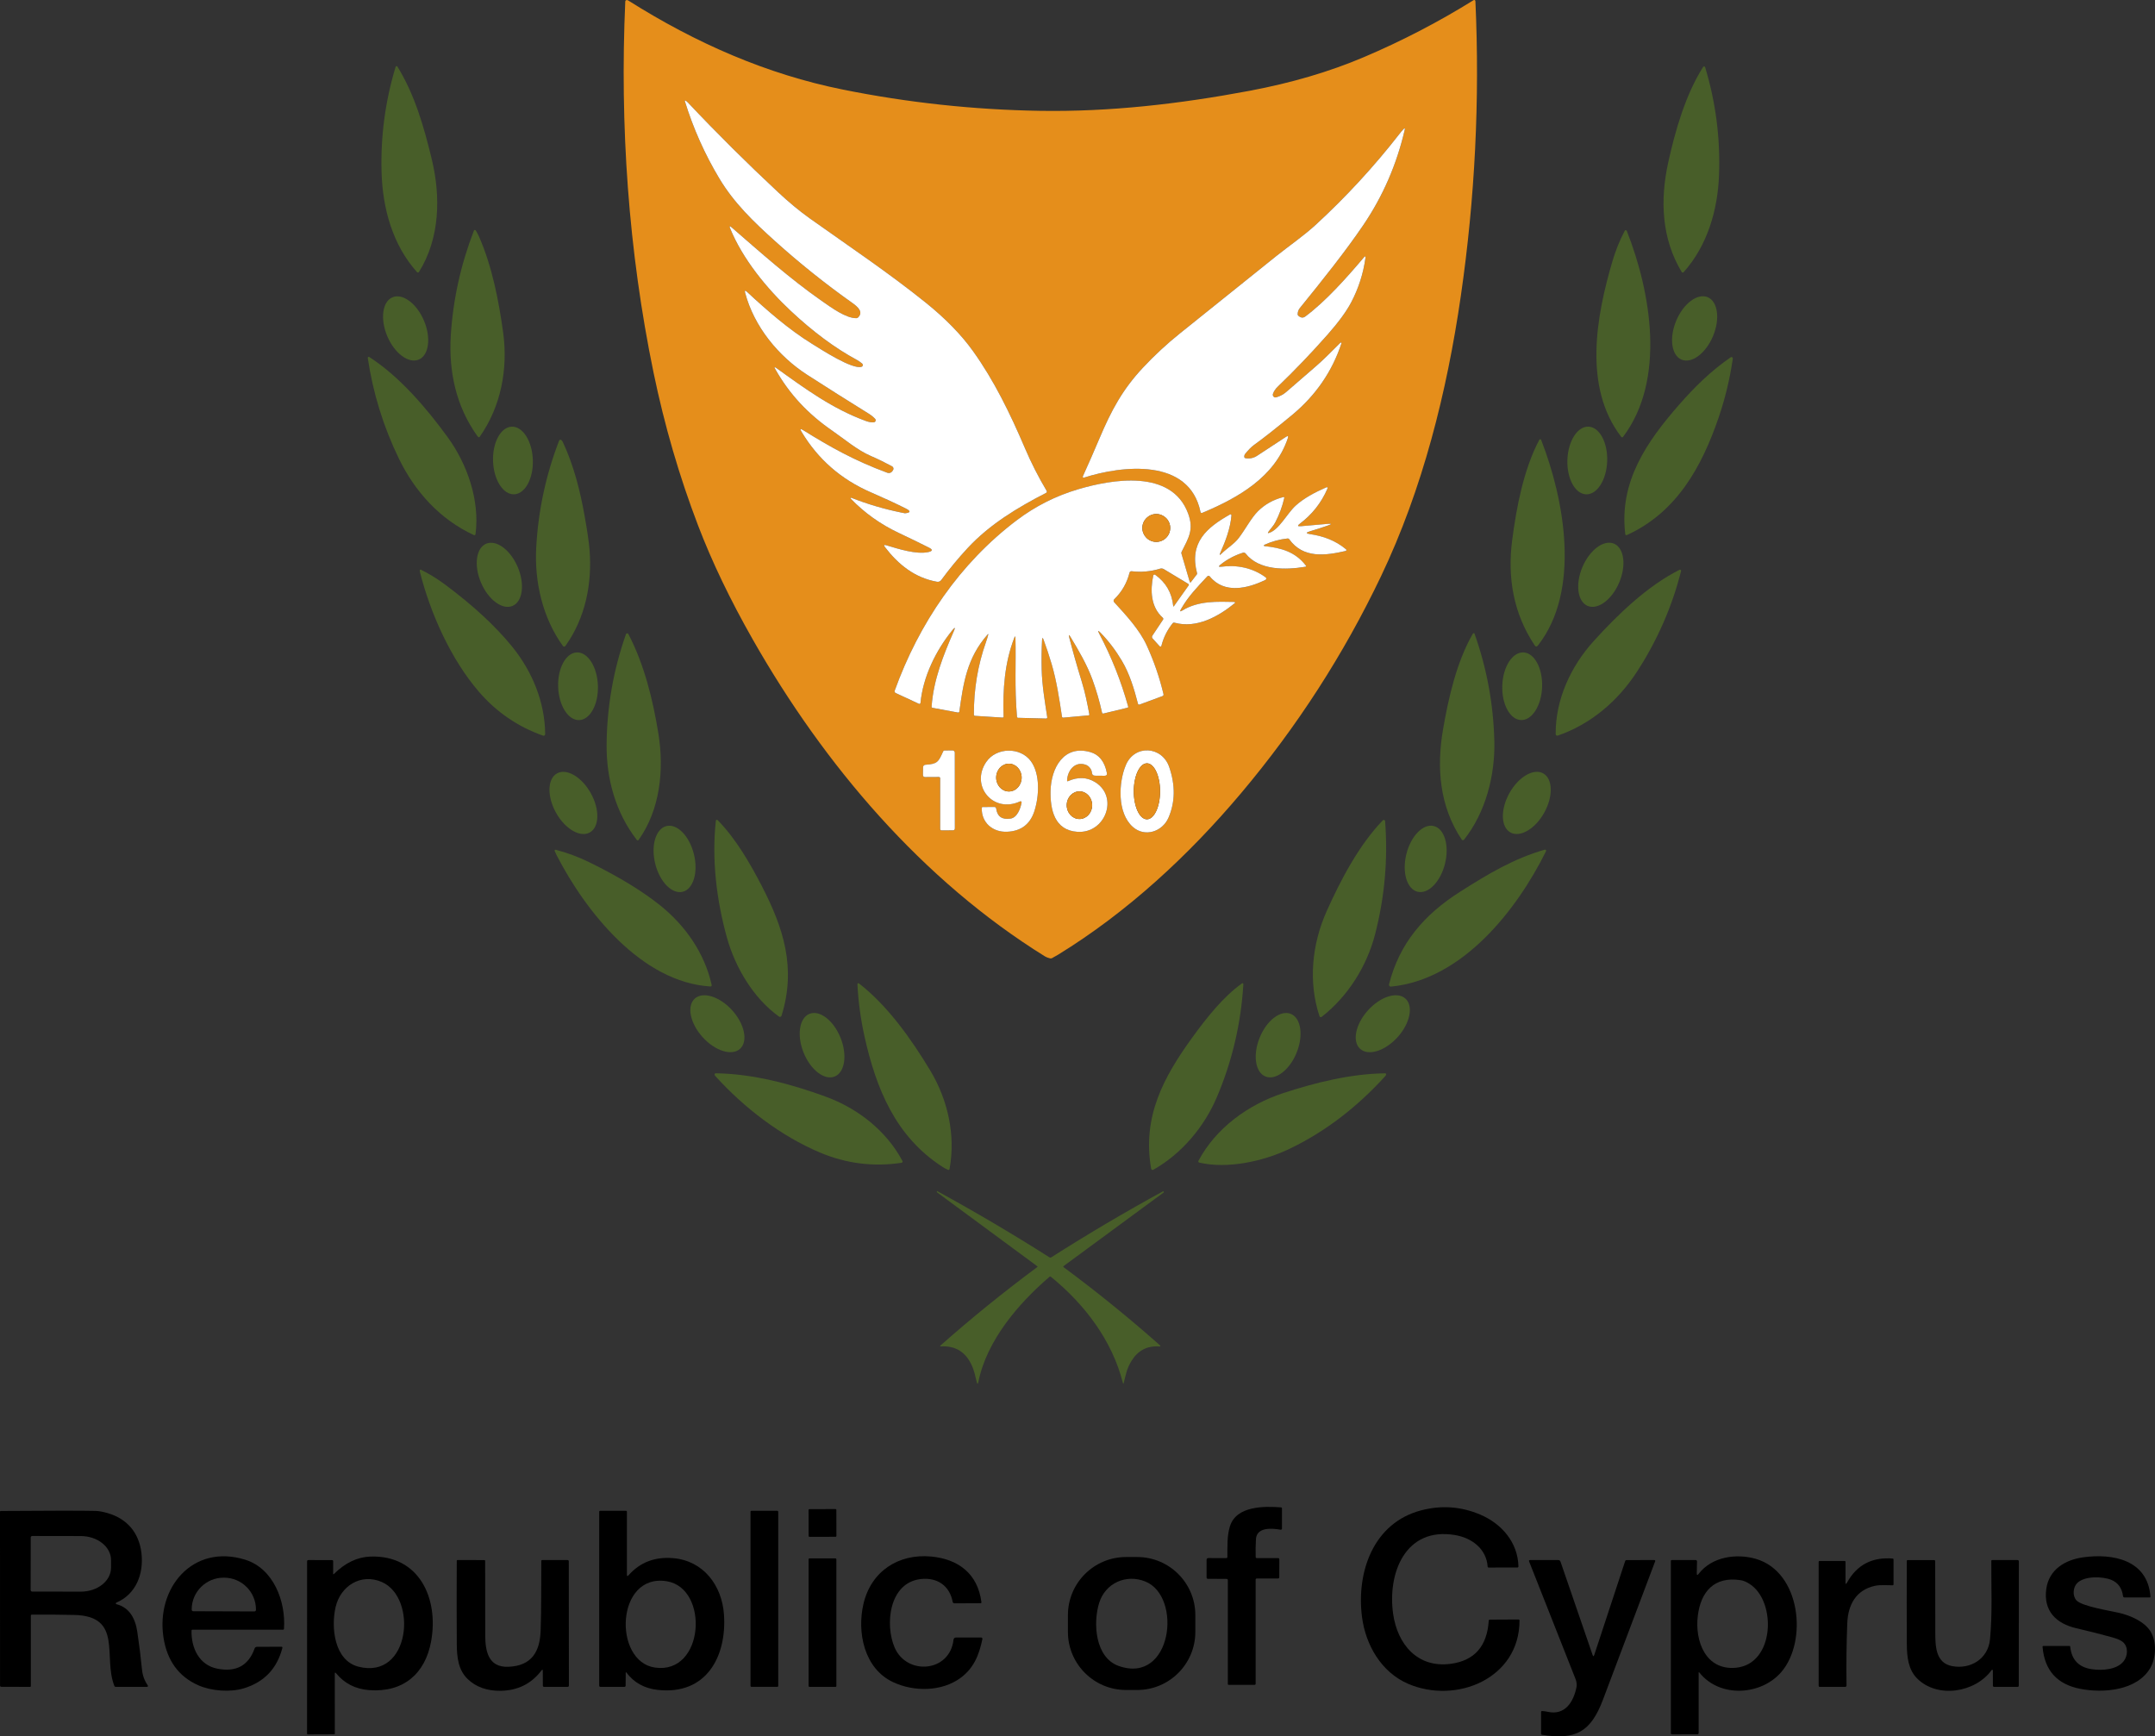 <?xml version="1.0" encoding="UTF-8"?>
<svg id="Capa_1" data-name="Capa 1" xmlns="http://www.w3.org/2000/svg" viewBox="0 0 1064.1 857.41">
  <rect x="0" y="0" width="1064.1" height="857.41" fill="#333333" stroke="none"/>
  <defs>
    <style>
      .cls-1, .cls-2, .cls-3, .cls-4 {
        stroke-width: 0px;
      }

      .cls-2 {
        fill: #fff;
      }

      .cls-3 {
        fill: #e58e1b;
      }

      .cls-4 {
        fill: #485e29;
      }
    </style>
  </defs>
  <path class="cls-3" d="m681.87,284.66c-18.45,38.62-41.5,74.33-69.15,107.13-25.8,30.62-56.08,58.65-90.29,79.66-.97.59-1.96,1.15-2.96,1.68-.31.15-.63.19-.96.11-1.05-.25-1.88-.57-2.49-.95-60.63-37.61-108.93-94.35-144.29-156.47-11.16-19.61-20.17-38.38-27.03-56.33-9.27-24.25-16.59-49.4-21.98-75.45-12.44-60.24-16.7-122.08-13.97-183.35,0-.18.09-.35.22-.46.34-.29.77-.28,1.3.05,33.22,20.97,68.29,36.39,105.95,43.96,32.13,6.47,64.57,9.96,97.3,10.49,34.18.55,68.43-3.31,103.49-9.89,20.69-3.89,39.52-9.43,56.48-16.64,18.75-7.96,36.79-17.33,54.13-28.11.27-.18.64-.09.82.19.06.09.09.19.09.29,2.21,48.71-.19,97.28-7.22,145.71-6.85,47.21-18.8,95.19-39.44,138.38Zm-223.5-12.04c-5.91,1.27-14.66-1.53-20.73-3.36-1.17-.35-1.39-.04-.64.93,6.63,8.63,14.67,15.12,25.68,17.09.79.14,1.59-.18,2.07-.83,4.01-5.48,8.37-10.76,13.09-15.84,10.9-11.74,24.58-19.94,38.69-27.22.35-.18.49-.61.31-.96,0-.01-.01-.03-.02-.04-4.07-6.83-7.65-13.88-10.74-21.13-7.3-17.1-15.27-33.45-25.64-47.9-5.81-8.11-13.59-16.08-23.33-23.92-18.35-14.76-38-27.91-57.18-41.54-5.4-3.84-10.69-8.31-15.55-12.84-15.37-14.33-30.28-29.14-44.71-44.43-.38-.41-.79-.73-1.22-.97-.1-.05-.23-.01-.28.09-.02.05-.03.1-.02.15,4.16,13.48,9.84,26.23,17.05,38.24,7.25,12.08,16.73,21.22,27.53,30.95,12.14,10.93,24.87,21.11,38.2,30.55,2.5,1.78,5.59,4.4,2.77,7.13-.23.22-.54.35-.87.35-5.16.05-12.34-5.23-17.11-8.56-15.63-10.91-30.16-23.87-44.43-36.26-.99-.86-1.23-.69-.74.52,6.21,15.16,18.08,29.63,29.95,40.74,11.04,10.35,21.92,18.4,32.63,24.17.89.49,1.77,1.1,2.62,1.83.38.32.43.89.11,1.27-.11.13-.24.22-.4.27-4.52,1.57-20.3-8.73-24.63-11.41-11.47-7.09-22.2-16.52-31.98-25.58-.93-.87-1.23-.69-.9.54,4.46,16.67,16.41,31.26,30.7,40.47,10.07,6.49,20.19,12.88,30.36,19.18,1.21.75,2.25,1.6,3.14,2.55.38.41.35,1.04-.06,1.42-.17.15-.38.25-.61.26-1.2.08-2.46-.12-3.78-.6-16.66-6.05-30.16-16-44.36-26.21-.94-.67-1.12-.51-.55.5,7.03,12.44,16.15,22.17,28.17,30.46,6.15,4.25,12.27,9.56,19.18,12.54,3.17,1.36,6.63,3.04,10.36,5.05.64.34.87,1.14.53,1.78-.02.04-.04.08-.07.11l-.34.51c-.53.79-1.54,1.12-2.43.79-16.39-6.04-28.45-12.87-41.68-21.1-1.31-.81-1.57-.56-.78.76,8.13,13.61,19.54,23.6,34.25,29.97,6.26,2.71,12.03,5.38,17.3,8.01,2.57,1.29,2.43,2.08-.44,2.35-.04,0-.64-.12-1.8-.35-8.55-1.75-16.78-4.18-24.68-7.3-.13-.06-.28,0-.34.13-.04.1-.02.22.06.3,6.77,7.02,14.68,12.66,23.72,16.93,5.25,2.47,10.2,4.88,14.85,7.22,2.03,1.01,1.94,1.76-.28,2.24Zm156.01-47.1c-.01-.37.12-.96.37-1.28,1.66-2.07,3.15-3.58,4.48-4.53,4.63-3.33,10.88-8.24,18.74-14.75,11.68-9.67,19.82-21.48,24.42-35.44.05-.16-.04-.33-.2-.38-.1-.03-.21,0-.29.07-4.1,4.02-8.28,8.38-12.35,11.85-4.81,4.11-9.6,8.26-14.35,12.43-1.45,1.27-3.13,2.17-5.04,2.71-.7.2-1.43-.2-1.63-.9-.08-.27-.07-.55.02-.81.45-1.28,1.24-2.46,2.37-3.54,8.53-8.21,16.7-16.75,24.53-25.62,5.47-6.2,9.4-11.56,11.77-16.09,3.61-6.89,5.95-14.15,7-21.8.13-.97-.12-1.09-.76-.34-8.61,10.17-18.85,21.67-28.92,29.18-1.1.82-2.26.69-3.47-.39-.22-.2-.33-.45-.32-.75.04-1.18.4-2.19,1.08-3.02,11.11-13.69,22.47-27.89,31.32-40.94,9.71-14.33,16.53-30.04,20.48-47.12.19-.81,0-.92-.59-.31-.59.61-1.25,1.4-2,2.36-12.58,16.15-26.4,31.15-41.47,45-5.72,5.27-13.84,10.9-19.34,15.32-15.82,12.71-31.65,25.42-47.49,38.11-6.55,5.25-12.69,10.94-18.42,17.07-10,10.7-15.54,20.97-21.43,34.89-2.7,6.37-5.44,12.62-8.22,18.76-.1.23,0,.49.23.59.1.04.2.05.31.02,18.76-6.03,52.07-9.92,57.58,16.96.07.33.39.54.72.47.04,0,.07-.02.11-.03,17.77-7.46,35.75-17.61,42.26-36.81.39-1.15.08-1.39-.93-.72-4.5,2.97-9.23,6.07-14.19,9.31-1.75,1.15-3.67,1.55-5.74,1.21-.36-.06-.63-.37-.64-.74Zm-86.4,89.32c-.39-1.52-.18-1.61.63-.27,4.05,6.68,8.17,13.79,10.8,20.98,1.93,5.29,3.52,10.76,4.76,16.4.06.29.35.48.64.41,0,0,.01,0,.02,0l11.88-2.87c.32-.08.44-.28.35-.59-3.47-12.5-8.22-24.48-14.27-35.94-.87-1.66-.66-1.82.65-.48,3.91,4,7.43,8.62,10.54,13.86,3.83,6.46,6.03,13.86,7.94,21.22.07.3.37.47.67.4.02,0,.04-.01.07-.02l11.37-4.2c.37-.14.59-.53.49-.92-1.95-8.23-4.71-16.26-8.28-24.07-3.58-7.85-10.34-15.08-16.11-21.39-.37-.41-.35-1.03.04-1.41,3.77-3.67,6.29-8.06,7.57-13.16.11-.46.55-.76,1.02-.7,4.78.57,9.46.15,14.04-1.26.64-.2,1.34-.11,1.91.24l12.04,7.26c.26.15.35.48.2.74,0,.01-.02.03-.03.04l-7.21,10.17c-.23.33-.37.3-.41-.11-.66-6.43-3.61-11.54-8.86-15.31-.29-.2-.69-.14-.89.15-.05.07-.08.15-.1.23-1.53,7.26-1.25,15.52,4.7,20.8.28.25.34.66.13.98l-5.26,7.9c-.29.42-.24.98.1,1.36l3.48,3.84c.19.21.52.23.73.04.08-.07.13-.16.16-.26,1.04-4.12,2.89-7.82,5.54-11.11.23-.29.53-.39.89-.29,11.03,3,21.74-3.07,29.8-9.65.14-.12.16-.34.04-.48-.06-.07-.15-.12-.25-.12-8.14-.14-17.7-.72-25.72,4.24-1.07.67-1.3.45-.67-.65,3.6-6.35,8.05-10.86,13-16.2.32-.34.86-.36,1.21-.04.03.03.06.06.08.09,7.1,8.75,18.83,5.9,27.46,1.66.36-.18.5-.61.32-.97-.05-.1-.12-.19-.21-.25-6.44-4.78-14.3-6.3-21.94-5.27-1.34.18-1.48-.15-.42-1,3.32-2.66,7.04-4.63,11.15-5.92.47-.14.98.01,1.29.4,6.6,8.43,19.81,8.17,29.51,6.54.41-.07.49-.26.24-.59-5.19-6.81-12.28-8.77-20.44-9.61-.18-.02-.3-.17-.29-.35.01-.11.08-.21.19-.26,3.65-1.67,7.47-2.72,11.48-3.15.33-.04.66.11.85.38,6.92,9.64,17.96,8.05,27.84,5.79.26-.06.42-.31.36-.57-.02-.11-.08-.2-.16-.27-5.18-4.31-11.08-6.5-17.76-7.49-2.11-.31-2.14-.76-.1-1.37,3.24-.96,6.22-1.92,8.95-2.89,2.01-.72,1.95-.99-.18-.8l-13.27,1.16c-1.58.13-1.74-.27-.47-1.22,6.03-4.52,10.56-10.24,13.58-17.15.37-.85.13-1.09-.73-.72-5.12,2.25-10.83,5.2-14.97,9.01-4.17,3.84-8.18,11.97-13.13,13.41-.53.15-.63,0-.32-.45,1.11-1.61,2.64-3.14,3.47-4.76,2.01-3.89,3.48-7.89,4.42-11.99.1-.45-.07-.61-.51-.5-4.89,1.26-9.03,3.58-12.44,6.95-3.29,3.25-6.23,8.94-9.49,13.22-2.31,3.04-5.73,4.98-8.49,7.72-.97.96-1.17.82-.62-.43,2.55-5.72,4.96-12,5.49-18.44.02-.26-.19-.49-.45-.51-.09,0-.18.01-.26.06-11.47,6.47-20.29,13.86-16.26,29.07.04.16.01.34-.09.48l-3.01,3.92c-.09.12-.27.15-.39.05-.05-.04-.08-.09-.1-.14l-4.14-14.07c-.08-.29-.05-.58.08-.85,3.44-6.88,6.19-10.92,3.22-18.95-8.15-22.05-37.65-16.91-54.39-11.93-10.97,3.26-21.03,8.34-30.16,15.23-28.26,21.33-48.39,51.07-60.34,84.22-.15.44.05.92.47,1.12l11.51,5.35c.26.13.58.01.71-.26.03-.06.04-.11.05-.17,1.26-13.02,7.63-25.9,15.63-35.8,1.44-1.79,1.7-1.63.78.47-5.03,11.52-10,23.88-10.92,37.13-.03.35.13.55.47.61l12.55,2.32c.32.06.62-.15.68-.46,0,0,0-.02,0-.03,2-14.19,3.74-26.45,13.98-38.07.28-.31.37-.26.27.15-.24,1.02-.61,2.23-1.1,3.63-4.03,11.37-6.02,23.31-5.97,35.8,0,.39.2.6.59.62l13.5.86c.39.03.58-.16.57-.55-.43-13.31.48-26.35,5.28-38.85.36-.93.55-.9.58.1.34,12.93-.51,23.75.76,38.87.03.35.23.53.58.54l13.79.36c.31,0,.57-.25.58-.56,0-.03,0-.06,0-.09-1.19-7.81-2.56-15.83-2.74-23.53-.12-5.01-.06-9.87.18-14.56.07-1.3.33-1.34.78-.12,1.43,3.87,2.75,7.87,3.97,11.99,2.44,8.27,3.78,17.24,5.09,25.92.05.31.33.53.64.5l12.47-1.13c.32-.03.45-.2.39-.52-1.01-5.48-2.04-10.65-3.75-16.19-2.3-7.47-4.35-14.71-6.16-21.7Zm-63.74,69.45v24.99c0,.51.25.77.76.76l5.52-.03c.65,0,.97-.33.97-.98l-.03-37.37c0-.61-.49-1.1-1.09-1.1,0,0,0,0-.01,0l-3.87.03c-.38,0-.65.17-.8.52-2.31,5.1-2.76,6.17-8.74,6.53-.65.04-1.15.57-1.16,1.21l-.05,3.77c0,.74.36,1.11,1.1,1.1l6.79-.04c.34,0,.61.27.61.61Zm39.47,11.43c.26-.12.57-.01.69.24.04.1.06.2.04.3-.48,2.93-2.15,7.45-5.43,7.95-4.23.64-6.6-1.03-7.13-5-.05-.42-.42-.74-.85-.74l-5.73.03c-.33,0-.51.17-.52.5-.22,7.16,5.36,12.01,12.49,11.71,6.89-.29,11.39-3.69,13.49-10.18,2.42-7.51,2.88-18.37-1.73-24.67-5.16-7.05-17.03-6.98-22.06.41-7.96,11.7,3.37,25.6,16.74,19.44Zm23.2-10.34c.18-4.92,3.86-9.65,9.23-7.73,1.7.6,2.92,2.34,3.06,3.98.08.92.58,1.39,1.51,1.4l4.68.04c.95,0,1.34-.46,1.16-1.4-1.11-5.61-3.81-9.03-8.12-10.27-13.25-3.83-19.44,8-19.68,19.14-.19,9.23,1.9,19.49,13.28,20.22,13.8.89,20.57-17.26,8.68-24.57-4.01-2.46-8.45-2.62-13.3-.47-.35.16-.51.05-.5-.34Zm29.02-7.6c-3.62,8.55-4.39,23.59,3.43,30.55,5.91,5.26,14.62,2.39,17.63-4.57,3.31-7.67,3.43-16,.35-24.99-3.55-10.35-17.06-11.26-21.41-.99Z"/>
  <path class="cls-4" d="m213.18,78.55c4.48,18.51,4.08,39.06-6.28,55.71-.19.3-.58.39-.88.2-.05-.03-.09-.07-.13-.11-12.03-13.45-16.96-31.4-17.48-49.24-.51-17.75,1.8-35.12,6.94-52.11.08-.26.35-.4.61-.32.11.03.2.11.27.2,8.5,13.76,13.01,29.37,16.95,45.67Z"/>
  <path class="cls-4" d="m848.82,86.53c-.65,17.27-5.75,34.73-17.46,47.85-.22.25-.61.28-.86.05-.05-.04-.09-.09-.12-.14-9.99-16.57-10.7-35.6-6.64-54.08,3.45-15.72,8.53-33.41,17.22-47.14.17-.26.51-.34.77-.17.11.07.2.18.24.31,5.26,17.39,7.54,35.16,6.85,53.32Z"/>
  <path class="cls-2" d="m458.37,272.62c2.22-.48,2.31-1.23.28-2.24-4.65-2.34-9.6-4.75-14.85-7.22-9.04-4.27-16.95-9.91-23.72-16.93-.11-.1-.11-.26-.02-.37.08-.08.19-.11.3-.06,7.9,3.12,16.13,5.55,24.68,7.3,1.16.23,1.76.35,1.8.35,2.87-.27,3.01-1.06.44-2.35-5.27-2.63-11.04-5.3-17.3-8.01-14.71-6.37-26.12-16.36-34.25-29.97-.79-1.32-.53-1.57.78-.76,13.23,8.23,25.29,15.06,41.68,21.1.89.33,1.9,0,2.43-.79l.34-.51c.41-.6.25-1.41-.35-1.82-.04-.03-.08-.05-.11-.07-3.73-2.01-7.19-3.69-10.36-5.05-6.91-2.98-13.03-8.29-19.18-12.54-12.02-8.29-21.14-18.02-28.17-30.46-.57-1.01-.39-1.17.55-.5,14.2,10.21,27.7,20.16,44.36,26.21,1.32.48,2.58.68,3.78.6.56-.04.97-.53.93-1.08-.02-.22-.11-.44-.26-.6-.89-.95-1.93-1.8-3.14-2.55-10.17-6.3-20.29-12.69-30.36-19.18-14.29-9.21-26.24-23.8-30.7-40.47-.33-1.23-.03-1.41.9-.54,9.78,9.06,20.51,18.49,31.98,25.58,4.33,2.68,20.11,12.98,24.63,11.41.47-.16.72-.67.56-1.14-.05-.15-.15-.29-.27-.4-.85-.73-1.73-1.34-2.62-1.83-10.71-5.77-21.59-13.82-32.63-24.17-11.87-11.11-23.74-25.58-29.95-40.74-.49-1.21-.25-1.38.74-.52,14.27,12.39,28.8,25.35,44.43,36.26,4.77,3.33,11.95,8.61,17.11,8.56.33,0,.64-.13.87-.35,2.82-2.73-.27-5.35-2.77-7.13-13.33-9.44-26.06-19.62-38.2-30.55-10.8-9.73-20.28-18.87-27.53-30.95-7.21-12.01-12.89-24.76-17.05-38.24-.03-.11.04-.23.15-.26.05-.01.1,0,.15.02.43.24.84.56,1.22.97,14.43,15.29,29.34,30.1,44.71,44.43,4.86,4.53,10.15,9,15.55,12.84,19.18,13.63,38.83,26.78,57.18,41.54,9.74,7.84,17.52,15.81,23.33,23.92,10.37,14.45,18.34,30.8,25.64,47.9,3.09,7.25,6.67,14.3,10.74,21.13.2.34.09.77-.25.98-.01,0-.03.01-.04.02-14.11,7.28-27.79,15.48-38.69,27.22-4.72,5.08-9.08,10.36-13.09,15.84-.48.65-1.28.97-2.07.83-11.01-1.97-19.05-8.46-25.68-17.09-.75-.97-.53-1.28.64-.93,6.07,1.83,14.82,4.63,20.73,3.36Z"/>
  <path class="cls-2" d="m614.38,225.52c.01.37.28.68.64.74,2.07.34,3.99-.06,5.74-1.21,4.96-3.24,9.69-6.34,14.19-9.31,1.01-.67,1.32-.43.93.72-6.51,19.2-24.49,29.35-42.26,36.81-.31.13-.67-.02-.8-.33-.01-.04-.03-.07-.03-.11-5.51-26.88-38.82-22.99-57.58-16.96-.24.07-.49-.07-.56-.3-.03-.1-.02-.21.02-.31,2.78-6.14,5.52-12.39,8.22-18.76,5.89-13.92,11.43-24.19,21.43-34.89,5.73-6.13,11.87-11.82,18.42-17.07,15.84-12.69,31.67-25.4,47.49-38.11,5.5-4.42,13.62-10.05,19.34-15.32,15.07-13.85,28.89-28.85,41.47-45,.75-.96,1.41-1.75,2-2.36.58-.61.78-.5.59.31-3.95,17.08-10.77,32.79-20.48,47.12-8.85,13.05-20.21,27.25-31.32,40.94-.68.83-1.04,1.84-1.08,3.02,0,.3.1.55.32.75,1.21,1.08,2.37,1.21,3.47.39,10.07-7.51,20.31-19.01,28.92-29.18.64-.75.89-.63.76.34-1.05,7.65-3.39,14.91-7,21.8-2.37,4.53-6.3,9.89-11.77,16.09-7.83,8.87-16,17.41-24.53,25.62-1.13,1.08-1.92,2.26-2.37,3.54-.24.69.12,1.44.8,1.69.26.09.54.1.81.02,1.91-.54,3.59-1.44,5.04-2.71,4.75-4.17,9.54-8.32,14.35-12.43,4.07-3.47,8.25-7.83,12.35-11.85.12-.11.31-.11.42.02.07.08.1.19.07.29-4.6,13.96-12.74,25.77-24.42,35.44-7.86,6.51-14.11,11.42-18.74,14.75-1.33.95-2.82,2.46-4.48,4.53-.25.32-.38.91-.37,1.28Z"/>
  <path class="cls-4" d="m236.6,116.99c6.44,14.73,9.73,31.72,11.86,47.3,2.44,17.89-1.08,36.53-11.62,51.45-.15.21-.44.25-.65.1-.01-.01-.03-.02-.04-.03-.18-.16-.36-.36-.53-.61-10.46-14.66-14.13-31.85-13.02-49.66,1.11-17.64,4.91-34.85,11.4-51.64.1-.27.4-.41.66-.31.11.04.2.11.26.21.61.95,1.17,2.02,1.68,3.19Z"/>
  <path class="cls-4" d="m803.3,114.08c11.88,30.13,19.41,73.48-1.88,101.67-.18.24-.52.28-.76.1-.04-.03-.07-.06-.1-.1-18.97-24.62-12.3-59.87-4.31-86.96,1.51-5.11,3.5-10.03,5.97-14.75.12-.24.24-.37.37-.38.31-.04.6.14.71.42Z"/>
  <ellipse class="cls-4" cx="200.29" cy="162.18" rx="9.84" ry="16.69" transform="translate(-47.32 90.72) rotate(-22.9)"/>
  <ellipse class="cls-4" cx="836.77" cy="162.17" rx="16.71" ry="9.85" transform="translate(364.25 871.54) rotate(-67.3)"/>
  <path class="cls-4" d="m196.91,226.35c-7.65-15.81-12.76-32.34-15.31-49.61-.04-.26.14-.49.4-.53.11-.02.22,0,.32.07,15,9.64,28.24,25.22,38.67,39.52,9.71,13.32,16.02,31.27,13.81,47.99-.04.31-.32.53-.62.49-.06,0-.11-.02-.17-.05-16.77-7.75-29.16-21.47-37.1-37.88Z"/>
  <path class="cls-4" d="m848.61,206.23c-8.36,24.45-20.84,46.86-45.29,57.99-.28.13-.61,0-.74-.27-.02-.05-.04-.11-.05-.17-3.14-26.01,10.68-45.77,26.73-64.1,7.61-8.69,15.59-16.52,25.32-23.25.3-.21.72-.14.93.17.1.14.14.31.12.48-1.42,9.89-3.76,19.61-7.02,29.15Z"/>
  <ellipse class="cls-4" cx="253.28" cy="227.39" rx="9.83" ry="16.71" transform="translate(-7.78 8.98) rotate(-2)"/>
  <ellipse class="cls-4" cx="783.78" cy="227.39" rx="16.72" ry="9.83" transform="translate(529.17 1002.76) rotate(-88)"/>
  <path class="cls-4" d="m277.96,318.99c-10-13.85-14.08-31.57-13.19-48.45.96-18.17,4.7-35.75,11.22-52.72.3-.78.73-.93,1.28-.44.25.23.45.49.59.79,5.45,11.61,8.57,24.03,10.79,36.48,1.34,7.47,2.16,13.08,2.46,16.82,1.34,16.77-2.06,33.68-11.93,47.52-.24.34-.71.41-1.05.17-.07-.05-.13-.11-.17-.17Z"/>
  <path class="cls-4" d="m760.98,217.19c11.46,29.29,19.77,74.35-1.58,101.55-.56.71-1.09.69-1.6-.06-10.5-15.76-13.51-33.38-11.12-51.89,2.08-16.12,5.66-35.02,13.34-49.49.23-.42.5-.51.83-.27.06.04.1.09.13.16Z"/>
  <path class="cls-2" d="m527.98,314.84c1.81,6.99,3.86,14.23,6.16,21.7,1.71,5.54,2.74,10.71,3.75,16.19.06.32-.07.49-.39.52l-12.47,1.13c-.31.03-.59-.19-.64-.5-1.31-8.68-2.65-17.65-5.09-25.92-1.22-4.12-2.54-8.12-3.97-11.99-.45-1.22-.71-1.18-.78.12-.24,4.69-.3,9.55-.18,14.56.18,7.7,1.55,15.72,2.74,23.53.04.31-.17.6-.48.64-.03,0-.06,0-.09,0l-13.79-.36c-.35,0-.55-.19-.58-.54-1.27-15.12-.42-25.94-.76-38.87-.03-1-.22-1.03-.58-.1-4.8,12.5-5.71,25.54-5.28,38.85.01.39-.18.58-.57.55l-13.5-.86c-.39-.02-.58-.23-.59-.62-.05-12.49,1.94-24.43,5.97-35.8.49-1.4.86-2.61,1.1-3.63.1-.41,0-.46-.27-.15-10.24,11.62-11.98,23.88-13.98,38.07-.04.32-.34.54-.65.49,0,0-.02,0-.03,0l-12.55-2.32c-.34-.06-.5-.26-.47-.61.92-13.25,5.89-25.61,10.92-37.13.92-2.1.66-2.26-.78-.47-8,9.9-14.37,22.78-15.63,35.8-.03.3-.3.51-.59.48-.06,0-.12-.02-.17-.05l-11.51-5.35c-.42-.2-.62-.68-.47-1.12,11.95-33.15,32.08-62.89,60.34-84.22,9.13-6.89,19.19-11.97,30.16-15.23,16.74-4.98,46.24-10.12,54.39,11.93,2.97,8.03.22,12.07-3.22,18.95-.13.27-.16.56-.08.85l4.14,14.07c.04.15.2.23.35.19.06-.02.11-.05.14-.1l3.01-3.92c.1-.14.13-.32.09-.48-4.03-15.21,4.79-22.6,16.26-29.07.23-.13.52-.04.65.19.04.08.06.17.06.26-.53,6.44-2.94,12.72-5.49,18.44-.55,1.25-.35,1.39.62.43,2.76-2.74,6.18-4.68,8.49-7.72,3.26-4.28,6.2-9.97,9.49-13.22,3.41-3.37,7.55-5.69,12.44-6.95.44-.11.61.05.51.5-.94,4.1-2.41,8.1-4.42,11.99-.83,1.62-2.36,3.15-3.47,4.76-.31.45-.21.6.32.45,4.95-1.44,8.96-9.57,13.13-13.41,4.14-3.81,9.85-6.76,14.97-9.01.86-.37,1.1-.13.73.72-3.02,6.91-7.55,12.63-13.58,17.15-1.27.95-1.11,1.35.47,1.22l13.27-1.16c2.13-.19,2.19.08.18.8-2.73.97-5.71,1.93-8.95,2.89-2.04.61-2.01,1.06.1,1.37,6.68.99,12.58,3.18,17.76,7.49.21.17.24.47.07.68-.07.08-.16.14-.27.16-9.88,2.26-20.92,3.85-27.84-5.79-.19-.27-.52-.42-.85-.38-4.01.43-7.83,1.48-11.48,3.15-.16.07-.23.26-.16.42.05.1.15.18.26.19,8.16.84,15.25,2.8,20.44,9.61.25.33.17.52-.24.59-9.7,1.63-22.91,1.89-29.51-6.54-.31-.39-.82-.54-1.29-.4-4.11,1.29-7.83,3.26-11.15,5.92-1.06.85-.92,1.18.42,1,7.64-1.03,15.5.49,21.94,5.27.32.24.38.69.14,1.01-.07.09-.15.16-.25.21-8.63,4.24-20.36,7.09-27.46-1.66-.3-.37-.84-.43-1.2-.13-.03.03-.06.05-.09.08-4.95,5.34-9.4,9.85-13,16.2-.63,1.1-.4,1.32.67.65,8.02-4.96,17.58-4.38,25.72-4.24.19,0,.34.16.33.35,0,.1-.05.19-.12.25-8.06,6.58-18.77,12.65-29.8,9.65-.36-.1-.66,0-.89.29-2.65,3.29-4.5,6.99-5.54,11.11-.07.28-.35.45-.63.38-.1-.03-.19-.08-.26-.16l-3.48-3.84c-.34-.38-.39-.94-.1-1.36l5.26-7.9c.21-.32.15-.73-.13-.98-5.95-5.28-6.23-13.54-4.7-20.8.07-.34.41-.56.75-.48.08.02.17.05.24.1,5.25,3.77,8.2,8.88,8.86,15.31.04.41.18.44.41.11l7.21-10.17c.17-.24.12-.58-.13-.75-.01,0-.03-.02-.04-.03l-12.04-7.26c-.57-.35-1.27-.44-1.91-.24-4.58,1.41-9.26,1.83-14.04,1.26-.47-.06-.91.24-1.02.7-1.28,5.1-3.8,9.49-7.57,13.16-.39.38-.41,1-.04,1.41,5.77,6.31,12.53,13.54,16.11,21.39,3.57,7.81,6.33,15.84,8.28,24.07.1.39-.12.78-.49.92l-11.37,4.2c-.29.11-.61-.03-.72-.32,0-.02-.01-.04-.02-.06-1.91-7.36-4.11-14.76-7.94-21.22-3.11-5.24-6.63-9.86-10.54-13.86-1.31-1.34-1.52-1.18-.65.48,6.05,11.46,10.8,23.44,14.27,35.94.09.31-.03.51-.35.59l-11.88,2.87c-.29.07-.58-.1-.66-.39,0,0,0-.01,0-.02-1.24-5.64-2.83-11.11-4.76-16.4-2.63-7.19-6.75-14.3-10.8-20.98-.81-1.34-1.02-1.25-.63.27Zm49.85-54.14c0-3.8-3.08-6.88-6.88-6.88s-6.88,3.08-6.88,6.88,3.08,6.88,6.88,6.88h0c3.8,0,6.88-3.08,6.88-6.88h0Z"/>
  <circle class="cls-3" cx="570.95" cy="260.7" r="6.88"/>
  <ellipse class="cls-4" cx="246.57" cy="283.84" rx="9.85" ry="16.68" transform="translate(-91.3 118.91) rotate(-23)"/>
  <ellipse class="cls-4" cx="790.46" cy="283.83" rx="16.69" ry="9.85" transform="translate(220.33 900.55) rotate(-67)"/>
  <path class="cls-4" d="m236.46,341.57c-13.74-15.94-23.93-38.57-29.14-59.28-.08-.32-.09-.58-.02-.77.07-.2.28-.31.47-.24.02,0,.03.01.05.02,4.11,2.05,8.02,4.45,11.73,7.2,13.96,10.36,25.09,20.65,33.38,30.86,9.82,12.1,16.18,27.36,16.26,43.14,0,.44-.35.8-.79.81-.09,0-.19-.02-.27-.05-12.43-4.39-22.99-11.62-31.67-21.69Z"/>
  <path class="cls-4" d="m830.08,281.98c-4.39,17.57-11.94,34.65-21.82,49.79-9.39,14.38-22.63,25.79-39.06,31.47-.41.14-.85-.08-.99-.49-.03-.08-.04-.16-.04-.24-.15-16.98,7.42-33.41,18.69-45.86,11.89-13.14,26.51-27.27,42.45-35.28.27-.14.59-.03.73.24.06.12.07.25.04.37Z"/>
  <path class="cls-4" d="m737.88,365.79c.43,17.02-4.25,35.32-14.95,48.83-.24.31-.7.37-1.01.12-.06-.05-.12-.11-.16-.17-10.99-16.5-12.48-35.51-9.18-54.61,2.68-15.47,6.67-33.04,14.55-46.81.13-.23.29-.39.47-.47.19-.08.41,0,.49.2,0,0,0,.01,0,.02,6.06,17.09,9.32,34.72,9.78,52.89Z"/>
  <path class="cls-4" d="m325.11,362.3c2.86,17.68.9,37.51-9.79,52.46-.17.24-.5.3-.74.13-.04-.03-.08-.07-.11-.11-10.44-13.4-15.09-30.2-14.94-46.99.16-18.81,3.35-37.02,9.56-54.61.12-.34.49-.52.83-.4.15.05.28.16.35.31,7.84,14.98,12.09,32.25,14.84,49.21Z"/>
  <ellipse class="cls-4" cx="285.42" cy="338.87" rx="9.82" ry="16.72" transform="translate(-11.65 10.17) rotate(-2)"/>
  <ellipse class="cls-4" cx="751.64" cy="338.86" rx="16.71" ry="9.84" transform="translate(386.75 1078.22) rotate(-88)"/>
  <path class="cls-2" d="m463.63,383.68l-6.79.04c-.74,0-1.11-.36-1.1-1.1l.05-3.77c0-.64.51-1.17,1.16-1.21,5.98-.36,6.43-1.43,8.74-6.53.15-.35.42-.52.8-.52l3.87-.03c.6,0,1.09.48,1.1,1.09,0,0,0,0,0,.01l.03,37.37c0,.65-.32.97-.97.98l-5.52.03c-.51,0-.76-.25-.76-.76v-24.99c0-.34-.27-.61-.61-.61Z"/>
  <path class="cls-2" d="m503.71,395.72c-13.37,6.16-24.7-7.74-16.74-19.44,5.03-7.39,16.9-7.46,22.06-.41,4.61,6.3,4.15,17.16,1.73,24.67-2.1,6.49-6.6,9.89-13.49,10.18-7.13.3-12.71-4.55-12.49-11.71.01-.33.19-.5.52-.5l5.73-.03c.43,0,.8.32.85.74.53,3.97,2.9,5.64,7.13,5,3.28-.5,4.95-5.02,5.43-7.95.05-.28-.14-.54-.42-.59-.11-.02-.21,0-.31.04Zm-5.51-4.89c3.47-.01,6.28-3.09,6.27-6.88h0c-.01-3.79-2.84-6.85-6.31-6.84h0c-3.47.01-6.28,3.09-6.27,6.88h0c.01,3.79,2.84,6.85,6.31,6.84Z"/>
  <path class="cls-2" d="m527.41,385.72c4.85-2.15,9.29-1.99,13.3.47,11.89,7.31,5.12,25.46-8.68,24.57-11.38-.73-13.47-10.99-13.28-20.22.24-11.14,6.43-22.97,19.68-19.14,4.31,1.24,7.01,4.66,8.12,10.27.18.94-.21,1.41-1.16,1.4l-4.68-.04c-.93-.01-1.43-.48-1.51-1.4-.14-1.64-1.36-3.38-3.06-3.98-5.37-1.92-9.05,2.81-9.23,7.73-.01.39.15.5.5.34Zm5.52,18.71c3.47.04,6.33-2.98,6.37-6.75.05-3.77-2.73-6.86-6.21-6.91-3.47-.04-6.33,2.98-6.37,6.75s2.73,6.86,6.21,6.91h0Z"/>
  <path class="cls-2" d="m559.36,408.33c-7.82-6.96-7.05-22-3.43-30.55,4.35-10.27,17.86-9.36,21.41.99,3.08,8.99,2.96,17.32-.35,24.99-3.01,6.96-11.72,9.83-17.63,4.57Zm6.97-3.76c3.58,0,6.49-6.19,6.49-13.82s-2.91-13.82-6.49-13.82-6.49,6.19-6.49,13.82,2.91,13.82,6.49,13.82Z"/>
  <ellipse class="cls-3" cx="498.18" cy="383.97" rx="6.29" ry="6.86" transform="translate(-1.34 1.74) rotate(-.2)"/>
  <ellipse class="cls-3" cx="566.33" cy="390.75" rx="6.49" ry="13.82"/>
  <ellipse class="cls-4" cx="283.13" cy="396.49" rx="9.85" ry="16.68" transform="translate(-156.72 186.98) rotate(-29)"/>
  <ellipse class="cls-4" cx="753.91" cy="396.48" rx="16.68" ry="9.86" transform="translate(41.64 863.65) rotate(-61)"/>
  <ellipse class="cls-3" cx="533.01" cy="397.6" rx="6.83" ry="6.29" transform="translate(128.93 925.72) rotate(-89.3)"/>
  <path class="cls-4" d="m384.65,501.98c-12.59-9-21.62-24.28-25.71-38.99-5.13-18.46-7.57-38.6-5.46-57.74.03-.28.27-.47.55-.44.12.01.23.07.32.15,9.04,9.26,15.92,21.16,21.82,32.57,10.75,20.8,17.08,40.51,9.73,64.04-.13.43-.59.66-1.02.53-.08-.03-.16-.07-.23-.12Z"/>
  <path class="cls-4" d="m679.01,461.29c-4.09,15.91-13.49,30.76-26.37,40.82-.31.24-.75.19-1-.12-.05-.06-.09-.13-.11-.21-5.62-16.98-3.69-35.6,3.51-51.74,6.89-15.42,15.95-32.72,27.76-44.95.25-.27.67-.27.94-.02.12.11.19.26.2.43,1.45,18.77-.19,37.37-4.93,55.79Z"/>
  <ellipse class="cls-4" cx="333.08" cy="424.13" rx="9.84" ry="16.71" transform="translate(-92.13 92.44) rotate(-13.9)"/>
  <ellipse class="cls-4" cx="703.98" cy="424.12" rx="16.71" ry="9.83" transform="translate(123.16 1005.6) rotate(-76.1)"/>
  <path class="cls-4" d="m274.89,422.38c-.39-.76-.72-1.49-1.01-2.19-.09-.22.02-.47.24-.56.08-.03.18-.04.26-.02,5.68,1.49,11.15,3.51,16.42,6.08,14.27,6.97,25.91,14.02,34.9,21.16,12.59,10.02,22.21,23.72,25.72,39.53.07.33-.14.65-.47.73-.05.01-.11.02-.17.01-34.1-2.08-61.65-37.1-75.89-64.74Z"/>
  <path class="cls-4" d="m720.86,440.41c14.27-9.07,26.62-16.41,41.87-20.84.3-.09.61.08.7.38.04.14.03.29-.04.41-14.42,29.06-41.31,63.44-76.55,66.82-.49.05-.93-.32-.98-.81,0-.1,0-.2.02-.3,5.07-20.27,17.44-34.5,34.98-45.66Z"/>
  <path class="cls-4" d="m465.34,576.17c-23.11-14.88-32.76-38.66-38.47-64.41-1.87-8.44-3.04-17.04-3.49-25.79-.01-.25.18-.46.43-.47.1,0,.21.03.29.09,14.13,10.87,26.05,27.76,35.17,42.91,8.76,14.56,12.67,31.87,9.6,48.78-.06.29-.33.48-.61.42-.04,0-.07-.02-.11-.03-.93-.39-1.86-.89-2.81-1.5Z"/>
  <path class="cls-4" d="m600.84,541.84c-6.2,14.56-17.25,27.8-31.33,35.78-.36.2-.82.08-1.02-.28-.04-.08-.07-.16-.09-.25-4.41-25.63,6-45.01,20.44-64.92,6.69-9.23,15.07-19.93,24.45-26.59.19-.13.45-.09.59.1.06.08.08.18.07.28-1.16,19.43-5.53,38.05-13.11,55.88Z"/>
  <ellipse class="cls-4" cx="354.24" cy="505.51" rx="9.86" ry="16.69" transform="translate(-247.27 366.88) rotate(-42)"/>
  <ellipse class="cls-4" cx="682.8" cy="505.52" rx="16.7" ry="9.87" transform="translate(-149.76 674.68) rotate(-48)"/>
  <ellipse class="cls-4" cx="405.92" cy="516.11" rx="9.83" ry="16.68" transform="translate(-163.21 188.65) rotate(-21.9)"/>
  <ellipse class="cls-4" cx="631.12" cy="516.11" rx="16.68" ry="9.85" transform="translate(-83.83 907.94) rotate(-68)"/>
  <path class="cls-4" d="m404.74,569.06c-19.29-8.17-37.38-22.1-51.41-37.58-.25-.27-.41-.51-.47-.72-.09-.32.09-.65.41-.75.06-.02.12-.02.17-.02,18.34.25,37.11,5.26,54.24,11.52,15.86,5.8,29.93,16.77,37.93,31.77.16.3.05.68-.25.84-.07.04-.14.06-.21.07-13.94,2.09-27.41.38-40.41-5.13Z"/>
  <path class="cls-4" d="m636.57,567.37c-12.71,6.07-30.43,9.99-44.41,6.71-.32-.08-.52-.4-.45-.72.01-.05.03-.1.06-.15,8.69-16.27,24.59-27.76,41.85-33.43,15.86-5.21,33.58-9.6,50.35-9.77.26,0,.47.21.47.47,0,.02,0,.04,0,.06-.04.31-.21.62-.5.94-14.25,15.65-30.04,27.62-47.37,35.89Z"/>
  <path class="cls-4" d="m512.24,625.64c.09-.07.11-.2.04-.29-.01-.02-.03-.03-.04-.04l-49.56-36.55c-.07-.05-.1-.12-.09-.21l.04-.35c0-.07.04-.09.1-.06,18.85,10.31,37.35,21.22,55.48,32.74.27.17.62.17.89,0,18.02-11.49,36.41-22.36,55.17-32.6.11-.06.18-.08.19-.07l.16.26c.11.16.08.3-.07.41l-49.28,36.25c-.3.22-.3.44,0,.66,16.35,12.12,32.15,24.93,47.38,38.42.56.49.47.72-.27.67-5.92-.41-10.48,1.97-13.67,7.14-2.36,3.83-2.83,6.9-3.8,10.79-.16.63-.32.63-.47.01-5.28-20.97-19-38.94-35.58-52.38-.19-.16-.39-.16-.58,0-15.36,13.16-31.08,31.52-35.18,51.97-.24,1.17-.51,1.17-.81.02-.79-3.06-1.13-5.61-2.84-9.03-3.03-6.05-7.95-8.9-14.74-8.55-.58.03-.65-.15-.22-.53,15.36-13.58,31.28-26.47,47.75-38.68Z"/>
  <path class="cls-1" d="m687.91,796.97c2.14,14.96,11.98,26.76,28.3,24.64,11.79-1.53,18.09-8.62,18.9-21.29.03-.36.22-.54.59-.54l14.06-.07c.37,0,.55.18.55.55-.04,28.65-31.29,41.4-54.99,31.21-13.1-5.63-21.02-19-22.81-33.17-2.77-21.98,5.54-46.29,29.25-52.49,10.01-2.62,19.74-1.91,29.21,2.12,10.5,4.48,18.54,13.7,18.81,25.57,0,.29-.23.53-.52.54,0,0,0,0-.01,0l-14.25.02c-.22,0-.4-.17-.42-.4-.57-8.83-7.82-14.25-16.07-15.64-24.65-4.17-33.46,18.9-30.6,38.95Z"/>
  <rect class="cls-1" x="399.27" y="745.2" width="13.72" height="13.68" rx=".4" ry=".4" transform="translate(-1.31 .71) rotate(-.1)"/>
  <path class="cls-1" d="m605.64,779.66l-9.26-.03c-.32,0-.58-.27-.59-.59v-8.77c0-.6.3-.9.89-.9l8.83.02c.36,0,.54-.18.55-.55.04-5.12-.23-10.46,1.28-15.22,3.21-10.12,17.1-9.9,25.23-9.27.25.02.44.22.44.47v9.99c0,.31-.26.57-.57.57-.03,0-.07,0-.1,0-4.12-.75-11.84-1.45-12.18,4.67-.17,2.95-.21,5.9-.13,8.85,0,.27.23.48.5.48h10.49c.46,0,.69.22.69.68l-.03,8.74c0,.45-.22.67-.67.67l-10.45-.02c-.3,0-.54.24-.55.54,0,0,0,0,0,.01v51.39c0,.39-.2.59-.59.59h-12.68c-.31,0-.46-.14-.46-.45v-51.21c0-.43-.21-.65-.64-.65Z"/>
  <path class="cls-1" d="m57.48,792.14c6.35,1.66,9.31,6.86,10.32,13.68.93,6.19,1.7,12.41,2.32,18.65.29,2.91,1.25,5.51,2.86,7.8.14.2.1.47-.11.62-.08.05-.17.08-.26.08h-15.37c-.39.02-.65-.16-.79-.52-5.64-14.25,4.36-34.4-19.7-34.98-7.01-.17-14.02-.22-21.03-.15-.33,0-.49.17-.49.49v34.71c.01.31-.14.46-.45.46l-14.19-.04c-.31,0-.57-.26-.57-.57H.02s-.02-85.82-.02-85.82c0-.29.14-.43.42-.43,24.31-.18,39.92-.19,46.82-.03,1.59.04,3.55.4,5.9,1.08,9.5,2.74,15.47,9.58,16.69,19.62,1.26,10.4-2.72,20.49-12.41,24.59-.2.08-.3.32-.22.52.05.12.15.21.28.24Zm-42.31-32.93l-.04,25.96c0,.41.34.75.75.75l24.01.04c8.24.01,14.93-5.28,14.94-11.83,0,0,0,0,0,0v-3.74c0-6.55-6.66-11.87-14.9-11.88l-24.01-.04c-.41,0-.75.34-.75.75Z"/>
  <path class="cls-1" d="m308.97,826.08l-.04,6.22c0,.45-.23.68-.68.68h-11.71c-.44,0-.66-.22-.66-.66v-85.9c0-.21.17-.38.38-.38h12.78c.35,0,.52.18.52.53v31c0,.81.27.91.81.3,5.68-6.44,13.07-9.25,22.16-8.44,14.92,1.32,23.98,13.56,24.96,27.87,1.42,20.71-8.75,39.85-32.73,37.17-6.55-.73-11.69-3.57-15.41-8.51-.25-.33-.37-.29-.38.12Zm14.46-2.63c24.48,3.51,26.85-39.17,5.84-42.62-25.25-4.15-26.66,39.64-5.84,42.62Z"/>
  <rect class="cls-1" x="370.59" y="746.04" width="13.7" height="86.92" rx=".46" ry=".46"/>
  <path class="cls-1" d="m94.57,805.22c-.17,8.52,3.7,17.02,12.81,18.79,9.22,1.79,15.33-1.54,18.34-10.01.17-.47.61-.79,1.11-.79l12.21-.05c.23,0,.41.18.41.42,0,.04,0,.07-.01.1-2.63,10.27-8.98,16.94-19.06,20.02-6.66,2.03-16.06,1.36-22.54-1.54-9.67-4.33-15.38-12.21-17.13-23.64-3.72-24.38,14.41-46.38,40.36-38.34,13.98,4.33,20.13,20.64,19.15,34.13-.03.29-.18.43-.47.43h-44.69c-.32,0-.48.16-.49.48Zm.85-9.59l30.2.1c.42,0,.76-.34.77-.76v-.12c.03-8.69-6.99-15.76-15.68-15.79h-.26c-8.69-.03-15.77,6.98-15.8,15.67h0v.12c0,.43.33.77.76.78,0,0,0,0,0,0Z"/>
  <path class="cls-1" d="m164.5,777.02c0,.41.14.47.43.18,5.54-5.48,11.51-8.33,17.91-8.56,24.3-.85,33.88,20.81,30.03,41.91-2.88,15.8-13.62,25.32-30.6,24.03-6.75-.52-12.18-3.28-16.29-8.29-.45-.55-.67-.47-.67.24l.02,29.53c0,.22-.11.33-.34.33l-12.94.05c-.24,0-.43-.19-.43-.43h0s.02-85,.02-85c0-.43.22-.65.65-.65l11.59.02c.43,0,.64.21.64.64l-.02,6Zm24.07,4.19c-10.29-4.51-20.41,1.88-22.85,12.34-2.33,10.03-.69,26.39,11.27,29.46,25.67,6.57,29.3-34.04,11.58-41.8Z"/>
  <path class="cls-1" d="m440.94,830.62c-14.27-6.71-17.87-24.63-14.56-38.7,3.8-16.1,17.32-24.78,33.34-23.31,13.4,1.23,23.1,8.4,24.9,22.62.03.21-.12.41-.34.44-.02,0-.04,0-.05,0l-12.96.06c-.42,0-.77-.3-.85-.7-1.51-8.11-7.74-12.21-15.8-11.29-15.66,1.81-17.74,22.54-12.86,33.83,6.02,13.92,27.32,12.24,29.07-3.92.06-.59.56-1.04,1.15-1.04l12.45-.02c.37,0,.67.3.67.67,0,.04,0,.09-.01.13-1.67,7.96-4.29,14.4-10.83,19.19-9.24,6.77-22.92,6.93-33.32,2.04Z"/>
  <path class="cls-1" d="m590.24,805.81c0,15.86-12.85,28.71-28.71,28.71h-5.5c-15.86,0-28.71-12.85-28.71-28.71v-8.24c0-15.86,12.85-28.71,28.71-28.71h5.5c15.86,0,28.71,12.85,28.71,28.71h0v8.24Zm-24.68-24.85c-9.46-3.84-19.76.74-22.82,10.58-3.1,9.96-2.01,27.01,9.7,31.13,26.28,9.25,31.53-34.23,13.12-41.71Z"/>
  <path class="cls-1" d="m838.76,826.05v29.79c0,.3-.25.55-.55.55l-12.59.02c-.39,0-.58-.19-.58-.58v-85.03c0-.25.21-.46.46-.46h11.77c.38,0,.68.31.68.69,0,0,0,.01,0,.02l-.11,5.73c-.03,1.1.3,1.21.97.34,6.49-8.42,18.56-10.14,28.21-7.34,22.14,6.42,25.68,40.63,12.54,55.9-9.9,11.49-30.3,12.96-40.43.24-.25-.31-.37-.27-.37.13Zm18.37-2.51c19.22-1.75,20.18-32.61,6.95-41.29-1.65-1.09-3.17-1.74-4.57-1.95-13.11-2.03-19.72,5.73-21.17,17.64-1.51,12.44,3.86,26.96,18.79,25.6Z"/>
  <path class="cls-1" d="m1042.47,780.12c-4.24-1.72-13.28-2.05-16.88,1.7-1.94,2.03-2.34,6.18-.29,8.44,2.64,2.93,16.64,5.16,20.9,6.13,5.66,1.3,12.67,4.3,15.69,9.22,3.16,5.13,2.74,13.06-.08,17.97-6.48,11.27-23.24,12.63-34.77,10.34-11.32-2.24-17.47-9.12-18.46-20.63-.03-.34.13-.51.47-.51h12.88c.15,0,.27.11.29.26.67,6.58,4.26,10.32,10.78,11.23,5.04.71,12.26.28,15.61-3.94,2.06-2.6,2.41-7.1-.38-9.5-.99-.85-2.82-1.64-5.51-2.38-5.79-1.59-11.62-3.07-17.47-4.42-10-2.32-16.35-8.57-14.83-19.47,1.33-9.52,9.29-14.29,18.09-15.54,14.75-2.08,32.03,1.23,33.34,19.42.02.19-.12.36-.31.38-.01,0-.02,0-.03,0h-12.51c-.34,0-.64-.26-.68-.6-.54-4.04-2.49-6.74-5.85-8.1Z"/>
  <rect class="cls-1" x="399.27" y="769.53" width="13.72" height="63.44" rx=".43" ry=".43"/>
  <path class="cls-1" d="m912.03,781.49c4.83-8.74,12.35-12.7,22.56-11.88.23.02.4.2.4.43v12.27c.01.33-.15.49-.48.5-2.87.01-6.1-.29-8.65.26-9.42,2.04-13.35,9.37-13.71,18.48-.39,9.99-.51,20.21-.37,30.66,0,.51-.25.77-.77.77h-12.4c-.39,0-.58-.2-.58-.59v-61.1c0-.33.16-.49.49-.49h12.26c.33,0,.5.17.5.51v9.99c0,1.03.25,1.1.75.19Z"/>
  <path class="cls-1" d="m267.39,824.86c-5,6.57-11.71,9.92-20.12,10.05-6.75.11-12.19-1.82-16.33-5.79-4.58-4.4-5.36-10.56-5.39-17.47-.08-13.61-.08-27.22-.01-40.83,0-.31.16-.47.47-.47l13.21.02c.19,0,.34.15.34.34h0c-.02,12.27,0,24.55.04,36.83.03,7.64,1.43,15.91,11.41,15.52,11.61-.45,15.58-7.53,15.95-17.86.41-11.46.21-22.89.33-34.36,0-.32.16-.48.48-.48h12.44c.43.01.65.23.65.67l.05,61.27c0,.45-.21.67-.66.67h-11.62c-.31,0-.57-.25-.57-.56l-.04-7.34c0-.68-.22-.75-.63-.21Z"/>
  <path class="cls-1" d="m786.39,817.21c.28.82.56.82.83-.01l15.25-46.32c.11-.33.35-.5.7-.5l13.75-.03c.23,0,.42.19.42.42,0,.05,0,.1-.03.15-8.59,22.82-17.19,45.62-25.8,68.39-5.97,15.8-13.33,20.06-30.16,17.32-.22-.04-.39-.24-.39-.47v-10.71c-.01-.38.18-.56.57-.54.95.06,1.86.19,2.73.38,8.57,1.89,12.69-4.93,14.16-12.03.27-1.33.11-2.75-.49-4.27-7.68-19.41-15.31-38.72-22.88-57.94-.17-.45-.02-.68.47-.69h13.88c.59,0,.97.27,1.16.82l15.83,46.03Z"/>
  <path class="cls-1" d="m984.03,824.82c0-.17-.14-.31-.31-.31-.1,0-.19.05-.25.13-8.06,11.23-26.92,14.25-36.91,4.1-4.22-4.29-4.98-10.34-5.01-16.93-.07-13.65-.08-27.31-.01-40.97,0-.31.16-.47.48-.47h13c.3-.01.54.23.54.53h0c0,11.6.02,23.23.05,34.89.02,6.59-.06,15.35,8.29,16.94,9.11,1.73,17.79-3.62,18.72-13.19,1.23-12.73.58-25.9.65-38.7,0-.32.17-.48.49-.48h12.46c.36,0,.65.29.65.65h0l-.04,61.35c0,.41-.2.61-.61.61h-11.47c-.47.02-.7-.22-.7-.69l-.02-7.46Z"/>
</svg>